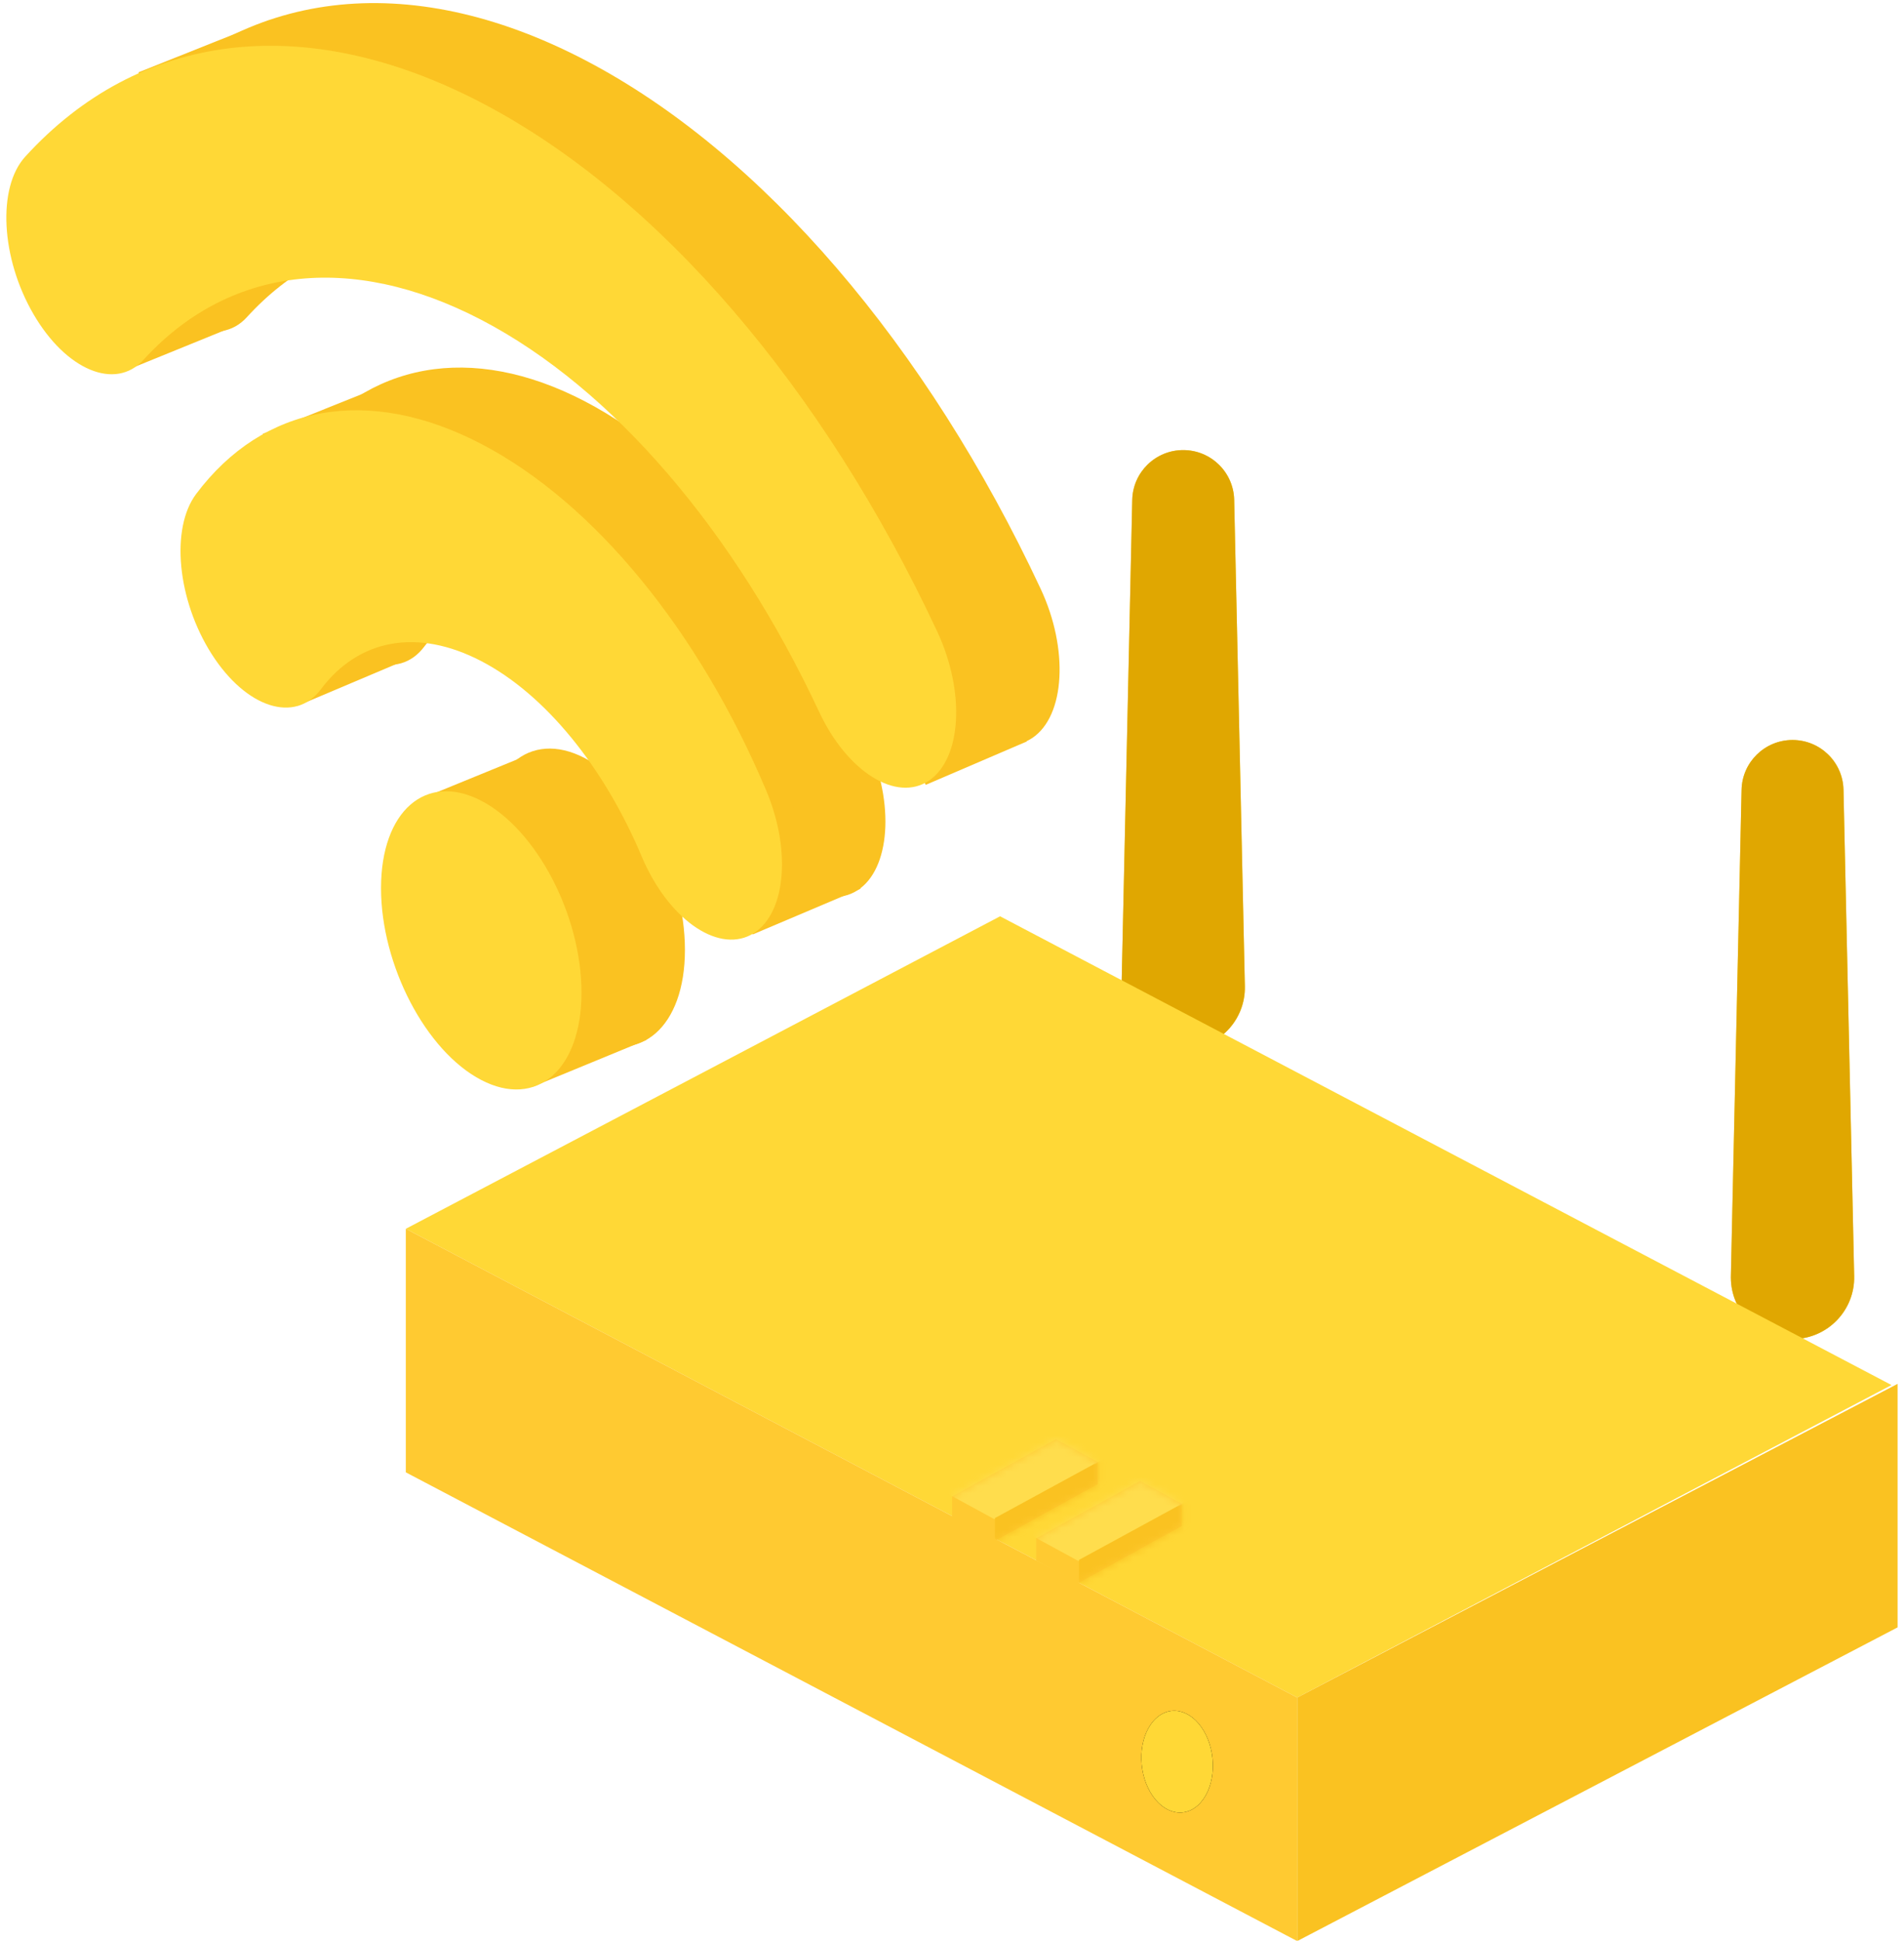 <?xml version="1.0" encoding="UTF-8"?>
<svg width="263px" height="268px" viewBox="0 0 263 268" version="1.1" xmlns="http://www.w3.org/2000/svg" xmlns:xlink="http://www.w3.org/1999/xlink">
    <!-- Generator: Sketch 53.1 (72631) - https://sketchapp.com -->
    <title>icn_router</title>
    <desc>Created with Sketch.</desc>
    <defs>
        <polygon id="path-1" points="14.346 0 20.106 3.139 20.106 6.208 5.763 14.126 0.003 10.987 0.003 7.919"></polygon>
        <polygon id="path-3" points="14.346 0 20.106 3.139 20.106 6.208 5.763 14.126 0.003 10.987 0.003 7.919"></polygon>
        <polygon id="path-5" points="14.346 0 20.106 3.139 20.106 6.208 5.763 14.126 0.003 10.987 0.003 7.919"></polygon>
        <polygon id="path-7" points="14.346 0 20.106 3.139 20.106 6.208 5.763 14.126 0.003 10.987 0.003 7.919"></polygon>
    </defs>
    <g id="Turtle-Editor" stroke="none" stroke-width="1" fill="none" fill-rule="evenodd">
        <g id="Desktop-HD-Copy-7" transform="translate(-295, -794)">
            <g id="Group-28" transform="translate(-23, 306)">
                <g id="icn_router" transform="translate(318, 488)">
                    <g id="online">
                        <g id="router" transform="translate(56.053, 61.339)">
                            <g id="Rectangle-20" transform="translate(98.494, 0)">
                                <g id="path-25-link" fill="#FFD836">
                                    <path d="M8.891,0.817 L8.891,0.817 C12.719,0.817 15.846,3.871 15.93,7.694 L17.406,74.858 C17.51,79.555 13.781,83.446 9.078,83.549 C9.015,83.551 8.953,83.551 8.891,83.551 L8.891,83.551 C4.186,83.551 0.373,79.743 0.373,75.045 C0.373,74.983 0.373,74.921 0.375,74.858 L1.851,7.694 C1.936,3.871 5.062,0.817 8.891,0.817 Z" id="path-25"></path>
                                </g>
                                <g id="path-25-link" fill="#E0A701">
                                    <path d="M8.891,0.817 L8.891,0.817 C12.719,0.817 15.846,3.871 15.93,7.694 L17.406,74.858 C17.51,79.555 13.781,83.446 9.078,83.549 C9.015,83.551 8.953,83.551 8.891,83.551 L8.891,83.551 C4.186,83.551 0.373,79.743 0.373,75.045 C0.373,74.983 0.373,74.921 0.375,74.858 L1.851,7.694 C1.936,3.871 5.062,0.817 8.891,0.817 Z" id="path-25"></path>
                                </g>
                            </g>
                            <g id="Rectangle-20-Copy-2" transform="translate(182.545, 40.615)">
                                <g id="path-27-link" fill="#FFD836">
                                    <path d="M9.005,0.238 L9.005,0.238 C12.833,0.238 15.96,3.293 16.044,7.115 L17.521,74.28 C17.624,78.976 13.895,82.867 9.192,82.971 C9.13,82.972 9.067,82.973 9.005,82.973 L9.005,82.973 C4.301,82.973 0.487,79.164 0.487,74.466 C0.487,74.404 0.488,74.342 0.489,74.28 L1.966,7.115 C2.05,3.293 5.177,0.238 9.005,0.238 Z" id="path-27"></path>
                                </g>
                                <g id="path-27-link" fill="#E0A701">
                                    <path d="M9.005,0.238 C12.833,0.238 15.96,3.293 16.044,7.115 L17.521,74.28 C17.624,78.976 13.895,82.867 9.192,82.971 C9.13,82.972 9.067,82.973 9.005,82.973 C4.301,82.973 0.487,79.164 0.487,74.466 C0.487,74.404 0.488,74.342 0.489,74.28 L1.966,7.115 C2.05,3.293 5.177,0.238 9.005,0.238 Z" id="path-27"></path>
                                </g>
                            </g>
                            <g id="Group-20" transform="translate(0, 65.201)">
                                <polygon id="Rectangle-19" fill="#FFD836" points="82.089 0 205.222 64.734 123.133 107.891 0 43.156"></polygon>
                                <g id="Group-11" transform="translate(75.459, 72.205)">
                                    <g id="Polygon-Copy" fill="#FFCA31">
                                        <polygon id="path-29" points="14.346 0 20.106 3.139 20.106 6.208 5.763 14.126 0.003 10.987 0.003 7.919"></polygon>
                                    </g>
                                    <g id="Polygon-Copy-6-Clipped">
                                        <mask id="mask-2" fill="white">
                                            <use xlink:href="#path-1"></use>
                                        </mask>
                                        <g id="path-29"></g>
                                        <polygon id="Polygon-Copy-6" fill="#FFDD4D" mask="url(#mask-2)" points="5.846 -23.618 21.754 -14.949 21.754 2.389 5.846 11.058 -10.063 2.389 -10.063 -14.949"></polygon>
                                    </g>
                                    <g id="Polygon-Copy-7-Clipped">
                                        <mask id="mask-4" fill="white">
                                            <use xlink:href="#path-3"></use>
                                        </mask>
                                        <g id="path-29"></g>
                                        <polygon id="Polygon-Copy-7" fill="#FAC221" mask="url(#mask-4)" points="20.76 2.812 35.6 10.899 35.6 27.073 20.76 35.16 5.919 27.073 5.919 10.899"></polygon>
                                    </g>
                                </g>
                                <g id="Group-11-Copy-6" transform="translate(87.068, 77.982)">
                                    <g id="Polygon-Copy" fill="#FFCA31">
                                        <polygon id="path-31" points="14.346 0 20.106 3.139 20.106 6.208 5.763 14.126 0.003 10.987 0.003 7.919"></polygon>
                                    </g>
                                    <g id="Polygon-Copy-6-Clipped">
                                        <mask id="mask-6" fill="white">
                                            <use xlink:href="#path-5"></use>
                                        </mask>
                                        <g id="path-31"></g>
                                        <polygon id="Polygon-Copy-6" fill="#FFDD4D" mask="url(#mask-6)" points="5.846 -23.618 21.754 -14.949 21.754 2.389 5.846 11.058 -10.063 2.389 -10.063 -14.949"></polygon>
                                    </g>
                                    <g id="Polygon-Copy-7-Clipped">
                                        <mask id="mask-8" fill="white">
                                            <use xlink:href="#path-7"></use>
                                        </mask>
                                        <g id="path-31"></g>
                                        <polygon id="Polygon-Copy-7" fill="#FAC221" mask="url(#mask-8)" points="20.76 2.812 35.6 10.899 35.6 27.073 20.76 35.16 5.919 27.073 5.919 10.899"></polygon>
                                    </g>
                                </g>
                                <polygon id="Rectangle-19" fill="#FFCA31" points="0 76.788 123.133 141.522 123.133 107.891 0 43.156"></polygon>
                                <polygon id="Rectangle-19" fill="#FAC221" points="206.062 98.199 123.133 141.522 123.133 107.891 206.062 64.568"></polygon>
                                <g id="Oval-16" transform="translate(106.773, 117.082) rotate(90) translate(-106.773, -117.082) translate(99.273, 111.582)">
                                    <g id="path-33-link" transform="translate(0, -0)" fill="#000000">
                                        <path d="M2.001,9.359 C4.635,11.209 9.081,11.084 11.932,9.079 C14.782,7.075 14.959,3.951 12.325,2.101 C9.692,0.25 5.246,0.375 2.395,2.38 C-0.456,4.384 -0.632,7.509 2.001,9.359 Z" id="path-33"></path>
                                    </g>
                                    <g id="path-33-link" transform="translate(0, -0)" fill="#FFD836">
                                        <path d="M2.001,9.359 C4.635,11.209 9.081,11.084 11.932,9.079 C14.782,7.075 14.959,3.951 12.325,2.101 C9.692,0.25 5.246,0.375 2.395,2.38 C-0.456,4.384 -0.632,7.509 2.001,9.359 Z" id="path-33"></path>
                                    </g>
                                </g>
                            </g>
                        </g>
                        <g id="wifi">
                            <path d="M34.097,43.807 C30.218,48.065 23.418,45.235 18.91,37.485 C14.402,29.736 13.892,20.001 17.771,15.743 C33.449,-1.467 56.251,-4.486 80.764,8.277 C105.278,21.041 128.079,47.804 143.757,81.34 C147.636,89.639 147.127,98.842 142.618,101.897 C138.11,104.952 131.311,100.702 127.431,92.404 C115.803,67.529 98.937,47.734 80.764,38.271 C62.591,28.809 45.726,31.042 34.097,43.807 Z M58.604,89.299 C55.032,94.062 48.281,91.882 43.526,84.432 C38.771,76.981 37.812,67.08 41.384,62.318 C50.618,50.007 65.087,47.248 80.764,55.411 C96.441,63.573 110.91,81.4 120.144,103.327 C123.717,111.809 122.758,120.711 118.002,123.21 C113.247,125.708 106.496,120.858 102.924,112.376 C97.716,100.008 89.595,90.003 80.764,85.405 C71.934,80.807 63.813,82.356 58.604,89.299 Z M80.764,143.251 C73.117,139.269 66.918,127.409 66.918,116.76 C66.918,106.111 73.117,100.705 80.764,104.687 C88.411,108.668 94.61,120.529 94.61,131.178 C94.61,141.827 88.411,147.232 80.764,143.251 Z" id="Combined-Shape" fill="#FAC221" fill-rule="nonzero"></path>
                            <polygon id="Path-2" fill="#FAC221" points="141.818 102.402 127.876 108.386 121.274 96.579 131.213 80.581"></polygon>
                            <polygon id="Path-13" fill="#FAC221" points="114.41 110.417 118.852 122.74 103.987 129.038 92.463 114.941"></polygon>
                            <polygon id="Path-16" fill="#FAC221" points="89.277 143.615 73.615 150.062 57.954 110.385 73.615 103.98"></polygon>
                            <polygon id="Path-16" fill="#FAC221" points="56.02 91.16 41.153 97.451 36.295 59.917 54.464 52.629"></polygon>
                            <polygon id="Path-16" fill="#FAC221" points="32.332 45.081 18.159 50.848 19.158 9.976 37.101 2.82"></polygon>
                            <path d="M19.809,49.702 C15.93,53.961 9.131,51.131 4.622,43.381 C0.114,35.631 -0.396,25.897 3.484,21.638 C19.162,4.428 41.963,1.409 66.477,14.173 C90.99,26.936 113.791,53.699 129.469,87.236 C133.349,95.534 132.839,104.738 128.331,107.793 C123.822,110.848 117.023,106.597 113.144,98.299 C101.515,73.425 84.65,53.629 66.477,44.167 C48.303,34.704 31.438,36.937 19.809,49.702 Z M44.317,95.195 C40.744,99.957 33.994,97.778 29.238,90.327 C24.483,82.876 23.524,72.976 27.096,68.214 C36.331,55.903 50.799,53.144 66.477,61.306 C82.154,69.469 96.623,87.295 105.857,109.222 C109.429,117.704 108.47,126.606 103.715,129.105 C98.959,131.604 92.209,126.753 88.636,118.271 C83.428,105.904 75.307,95.898 66.477,91.3 C57.646,86.702 49.525,88.251 44.317,95.195 Z M66.477,149.146 C58.83,145.165 52.631,133.304 52.631,122.655 C52.631,112.006 58.83,106.601 66.477,110.582 C74.123,114.564 80.322,126.424 80.322,137.073 C80.322,147.723 74.123,153.128 66.477,149.146 Z" id="Combined-Shape" fill="#FFD836" fill-rule="nonzero"></path>
                        </g>
                    </g>
                </g>
            </g>
        </g>
    </g>
</svg>